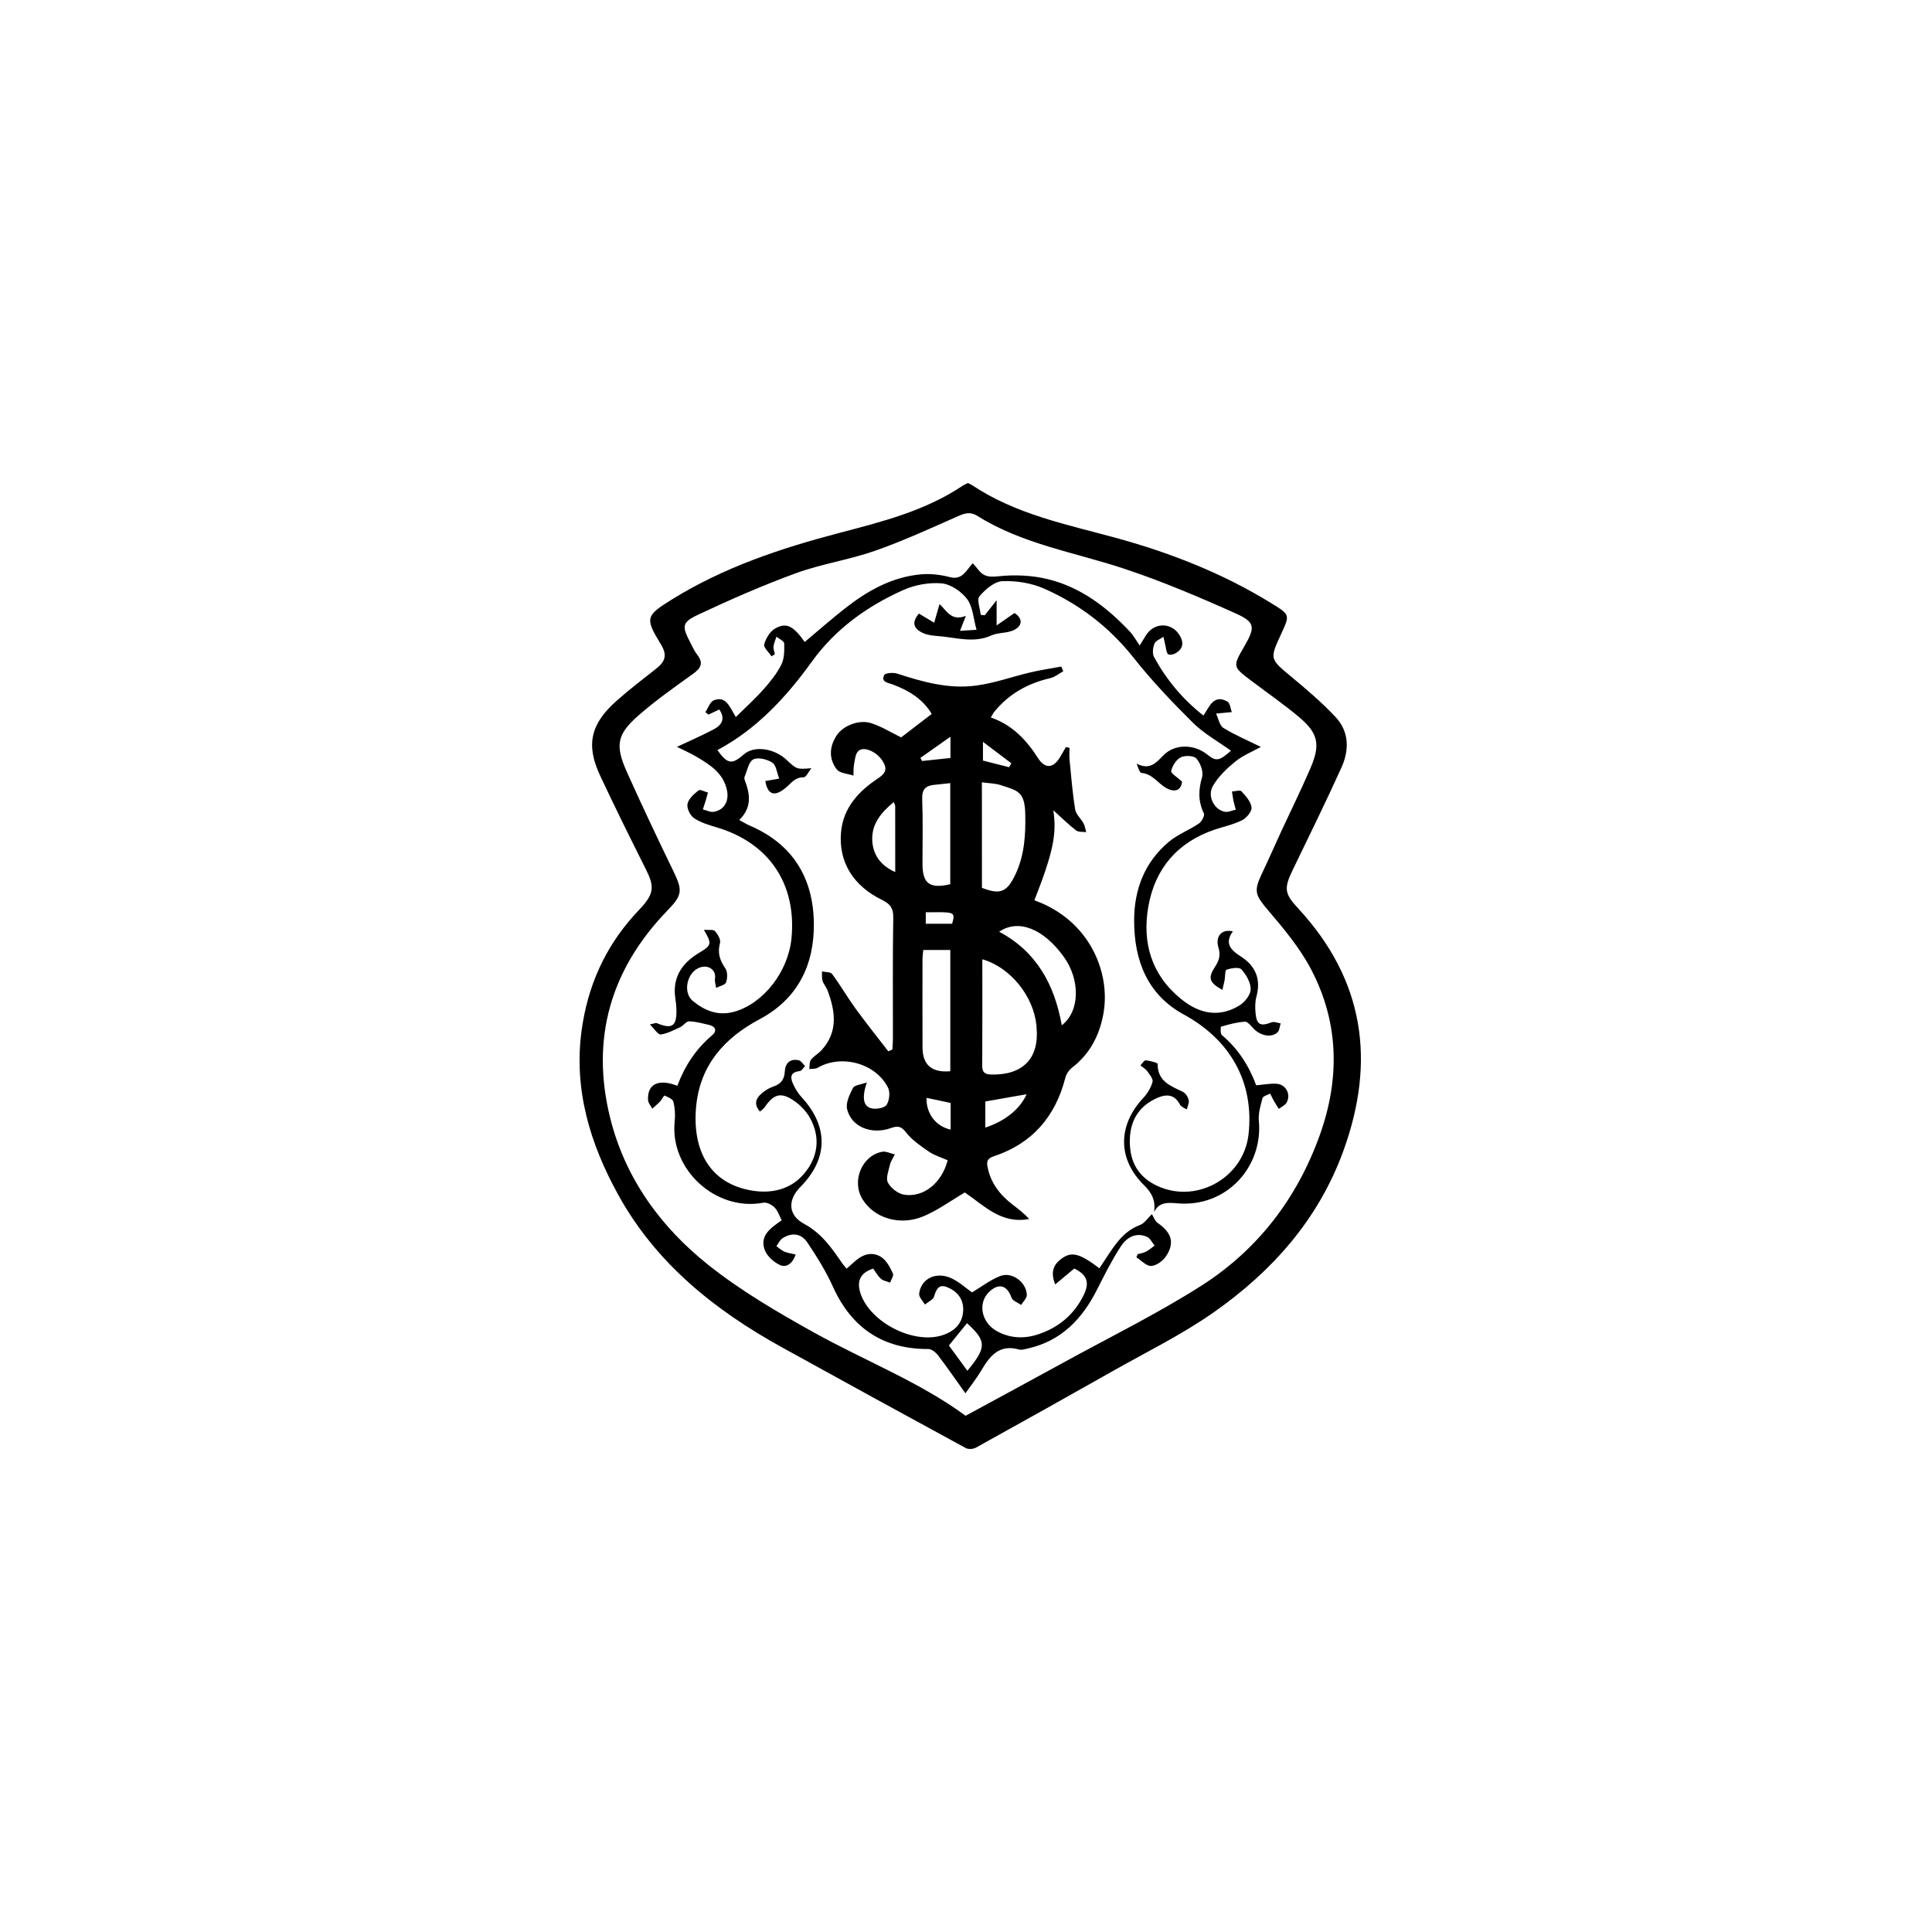 <?xml version="1.0" encoding="utf-8"?>
<svg xmlns="http://www.w3.org/2000/svg" fill="none" height="40" viewBox="0 0 40 40" width="40">
<g clip-path="url(#clip0_60_72052)">
<g clip-path="url(#clip1_60_72052)">
<path d="M20.039 10C20.072 10.017 20.102 10.029 20.128 10.046C21.032 10.649 22.08 10.857 23.104 11.136C24.235 11.446 25.319 11.871 26.321 12.489C26.708 12.728 26.71 12.724 26.526 13.123C26.283 13.648 26.289 13.64 26.737 14.013C27.054 14.276 27.369 14.544 27.65 14.844C27.935 15.147 27.937 15.531 27.773 15.892C27.452 16.6 27.109 17.299 26.77 17.999C26.581 18.387 26.588 18.496 26.872 18.802C28.243 20.281 28.492 21.963 27.812 23.83C27.294 25.253 26.335 26.324 25.125 27.173C24.471 27.631 23.745 27.987 23.047 28.382C22.102 28.917 21.153 29.447 20.203 29.973C20.147 30.003 20.047 30.01 19.994 29.98C18.726 29.291 17.461 28.597 16.198 27.9C14.796 27.127 13.574 26.15 12.792 24.723C12.217 23.676 11.876 22.559 12.041 21.339C12.164 20.43 12.517 19.627 13.133 18.944C13.188 18.884 13.244 18.826 13.298 18.765C13.537 18.495 13.545 18.345 13.381 18.016C13.055 17.364 12.73 16.711 12.421 16.05C12.128 15.419 12.227 14.988 12.763 14.512C13.029 14.275 13.314 14.058 13.594 13.837C13.773 13.695 13.818 13.561 13.684 13.342C13.349 12.794 13.369 12.748 13.91 12.412C14.982 11.745 16.165 11.352 17.376 11.034C18.263 10.801 19.153 10.578 19.93 10.057C19.964 10.036 20.001 10.02 20.039 10ZM19.992 29.312C20.695 28.93 21.364 28.569 22.031 28.203C22.983 27.68 23.962 27.2 24.876 26.617C26.043 25.872 26.858 24.806 27.326 23.497C27.741 22.338 27.724 21.179 27.15 20.079C26.918 19.633 26.584 19.233 26.255 18.847C25.995 18.541 25.951 18.456 26.119 18.103C26.262 17.803 26.395 17.498 26.534 17.197C26.732 16.77 26.94 16.348 27.126 15.917C27.346 15.409 27.295 15.177 26.875 14.829C26.564 14.571 26.23 14.338 25.906 14.094C25.519 13.802 25.519 13.802 25.763 13.38C25.989 12.989 25.992 12.883 25.585 12.701C24.826 12.36 24.056 12.034 23.267 11.772C22.247 11.434 21.168 11.266 20.237 10.682C20.092 10.591 19.981 10.623 19.837 10.686C19.268 10.937 18.701 11.199 18.115 11.404C17.581 11.591 17.011 11.674 16.48 11.867C15.79 12.119 15.114 12.416 14.449 12.729C14.114 12.887 14.118 12.967 14.291 13.302C14.336 13.388 14.376 13.48 14.435 13.555C14.569 13.727 14.513 13.833 14.35 13.95C13.969 14.224 13.582 14.496 13.229 14.804C12.773 15.201 12.73 15.425 12.977 15.979C13.288 16.674 13.615 17.362 13.947 18.047C14.14 18.446 14.12 18.539 13.816 18.854C12.643 20.068 12.225 21.503 12.633 23.146C12.944 24.396 13.678 25.403 14.666 26.19C15.34 26.726 16.097 27.168 16.853 27.589C17.908 28.175 19.043 28.614 19.992 29.312Z" fill="black"/>
<path d="M23.892 25.093C23.93 24.868 23.855 24.704 23.686 24.538C23.133 23.993 23.141 23.296 23.673 22.729C23.759 22.637 23.829 22.518 23.862 22.4C23.879 22.341 23.804 22.249 23.756 22.182C23.72 22.132 23.66 22.099 23.611 22.058C23.648 22.021 23.688 21.951 23.72 21.953C23.808 21.961 23.968 22.002 23.968 22.028C23.965 22.388 24.235 22.482 24.488 22.604C24.545 22.631 24.596 22.711 24.611 22.776C24.624 22.835 24.586 22.905 24.57 22.971C24.522 22.939 24.455 22.917 24.431 22.872C24.32 22.657 24.156 22.646 23.96 22.731C23.597 22.891 23.41 23.175 23.393 23.566C23.375 23.978 23.515 24.317 23.895 24.52C24.717 24.96 25.748 24.411 25.85 23.483C25.969 22.404 25.471 21.528 24.507 21.003C23.755 20.593 23.482 19.886 23.481 19.064C23.48 18.418 23.696 17.849 24.202 17.427C24.385 17.274 24.62 17.187 24.82 17.051C24.88 17.011 24.947 16.885 24.925 16.84C24.803 16.589 24.811 16.352 24.888 16.088C24.92 15.976 24.853 15.799 24.77 15.705C24.716 15.643 24.533 15.636 24.446 15.68C24.352 15.727 24.273 15.855 24.248 15.962C24.236 16.008 24.375 16.091 24.472 16.181C24.46 16.345 24.342 16.422 24.151 16.318C23.975 16.222 23.864 16.023 23.634 16.003C23.597 16 23.568 15.909 23.534 15.811C23.802 15.948 23.931 15.799 24.085 15.64C24.321 15.397 24.721 15.404 24.991 15.619C25.178 15.769 25.241 15.759 25.486 15.543C25.222 15.353 24.928 15.191 24.699 14.964C24.268 14.537 23.846 14.094 23.47 13.618C22.968 12.984 22.351 12.512 21.623 12.189C21.36 12.072 21.045 12.021 20.757 12.032C20.59 12.038 20.4 12.202 20.279 12.345C20.219 12.415 20.292 12.598 20.304 12.729C20.332 12.732 20.36 12.736 20.388 12.739C20.454 12.655 20.52 12.571 20.634 12.427C20.634 12.616 20.634 12.738 20.634 12.949C20.786 12.843 20.889 12.772 21.004 12.692C21.163 12.792 21.186 12.944 20.998 13.042C20.859 13.114 20.671 13.091 20.525 13.156C20.154 13.324 19.788 13.196 19.42 13.169C19.317 13.161 19.209 13.15 19.116 13.109C18.897 13.013 18.879 12.872 19.026 12.704C19.135 12.769 19.238 12.831 19.341 12.893C19.377 12.767 19.413 12.641 19.452 12.507C19.591 12.629 19.693 12.875 19.998 12.75C19.957 12.854 19.927 12.93 19.876 13.061C20.017 13.052 20.125 13.046 20.218 13.039C20.152 12.803 20.142 12.562 20.023 12.403C19.905 12.246 19.684 12.095 19.496 12.078C19.235 12.055 18.94 12.109 18.699 12.217C17.951 12.553 17.298 13.02 16.808 13.699C16.277 14.434 15.668 15.095 14.853 15.53C15.064 15.823 15.153 15.836 15.403 15.617C15.612 15.434 16.025 15.488 16.286 15.733C16.497 15.93 16.497 15.93 16.799 15.905C16.744 15.971 16.689 16.095 16.636 16.094C16.463 16.09 16.388 16.208 16.28 16.3C16.041 16.504 15.895 16.462 15.845 16.171C15.921 16.157 15.995 16.144 16.133 16.12C16.083 15.993 16.069 15.839 15.989 15.789C15.882 15.72 15.694 15.672 15.596 15.723C15.5 15.772 15.471 15.955 15.416 16.081C15.408 16.101 15.412 16.132 15.42 16.154C15.529 16.438 15.574 16.716 15.305 16.977C15.399 17.027 15.458 17.066 15.522 17.093C16.413 17.474 16.84 18.178 16.85 19.117C16.859 19.977 16.519 20.68 15.727 21.102C14.993 21.492 14.495 22.054 14.413 22.906C14.328 23.799 14.679 24.499 15.564 24.649C15.973 24.718 16.371 24.629 16.649 24.299C16.932 23.963 16.991 23.563 16.78 23.164C16.703 23.02 16.578 22.885 16.443 22.793C16.167 22.603 16.02 22.648 15.829 22.927C15.807 22.958 15.772 22.98 15.734 23.014C15.611 22.875 15.641 22.754 15.754 22.652C15.825 22.588 15.911 22.53 16 22.5C16.159 22.448 16.239 22.36 16.248 22.187C16.256 22.016 16.354 21.911 16.538 21.952C16.588 21.963 16.625 22.031 16.668 22.072C16.632 22.108 16.599 22.17 16.559 22.175C16.337 22.202 16.364 22.331 16.433 22.47C16.475 22.556 16.527 22.641 16.592 22.711C17.157 23.323 17.151 23.989 16.568 24.578C16.307 24.843 16.313 25.157 16.646 25.337C17.004 25.529 17.215 25.831 17.43 26.144C17.456 26.183 17.489 26.217 17.529 26.266C17.611 26.195 17.68 26.128 17.755 26.069C17.912 25.948 18.097 25.923 18.253 26.032C18.359 26.105 18.429 26.243 18.487 26.365C18.508 26.409 18.451 26.491 18.429 26.555C18.364 26.53 18.287 26.518 18.238 26.475C18.173 26.418 18.13 26.335 18.078 26.265C17.814 26.35 17.729 26.522 17.818 26.785C18.023 27.386 18.922 27.841 19.52 27.642C19.751 27.564 19.918 27.416 19.94 27.159C19.958 26.946 19.865 26.78 19.674 26.679C19.48 26.576 19.401 26.628 19.34 26.84C19.321 26.909 19.216 26.953 19.15 27.009C19.107 26.934 19.022 26.854 19.03 26.785C19.067 26.471 19.382 26.318 19.702 26.467C19.864 26.543 20.002 26.672 20.125 26.758C20.313 26.646 20.498 26.501 20.708 26.419C20.954 26.323 21.253 26.548 21.259 26.812C21.26 26.88 21.183 26.949 21.142 27.017C21.073 26.968 20.964 26.933 20.942 26.867C20.852 26.606 20.673 26.555 20.472 26.754C20.241 26.984 20.319 27.378 20.631 27.555C20.902 27.709 21.196 27.721 21.478 27.631C21.911 27.493 22.247 27.215 22.444 26.797C22.565 26.542 22.495 26.387 22.242 26.263C22.115 26.369 21.993 26.472 21.847 26.593C21.745 26.338 21.812 26.186 21.965 26.069C22.181 25.903 22.346 25.943 22.762 26.259C22.809 26.188 22.855 26.119 22.901 26.048C23.084 25.77 23.26 25.491 23.599 25.364C23.697 25.328 23.766 25.215 23.848 25.138C23.887 25.2 23.913 25.282 23.969 25.32C24.261 25.523 24.327 25.735 24.136 26.017C24.071 26.111 23.937 26.207 23.832 26.21C23.732 26.213 23.63 26.096 23.528 26.031C23.537 26.01 23.545 25.988 23.553 25.967C23.611 25.95 23.674 25.942 23.727 25.914C23.791 25.881 23.846 25.831 23.905 25.789C23.853 25.726 23.814 25.636 23.747 25.607C23.513 25.505 23.322 25.625 23.204 25.807C23.02 26.091 22.867 26.395 22.714 26.698C22.408 27.304 21.977 27.76 21.289 27.917C21.226 27.931 21.155 27.956 21.097 27.94C20.691 27.826 20.494 28.07 20.318 28.372C20.225 28.53 20.109 28.674 19.988 28.847C19.789 28.569 19.612 28.311 19.422 28.062C19.375 28 19.288 27.929 19.219 27.93C18.288 27.935 17.632 27.498 17.245 26.64C17.1 26.319 16.91 26.015 16.713 25.721C16.588 25.535 16.39 25.513 16.198 25.639C16.145 25.674 16.115 25.745 16.075 25.8C16.13 25.839 16.18 25.888 16.24 25.914C16.308 25.943 16.386 25.952 16.474 25.973C16.411 26.162 16.279 26.25 16.151 26.192C16.021 26.134 15.878 26.005 15.831 25.875C15.726 25.578 15.958 25.422 16.184 25.265C16.136 25.174 16.105 25.069 16.037 25C15.981 24.942 15.874 24.887 15.803 24.901C14.819 25.087 13.862 24.21 13.969 23.215C13.983 23.082 13.974 22.939 13.941 22.809C13.927 22.753 13.827 22.712 13.759 22.683C13.746 22.678 13.699 22.77 13.661 22.811C13.612 22.862 13.556 22.907 13.504 22.954C13.474 22.895 13.421 22.838 13.417 22.778C13.399 22.444 13.63 22.328 14.024 22.48C14.175 22.073 14.406 21.72 14.741 21.436C14.855 21.34 14.814 21.249 14.671 21.217C14.537 21.188 14.402 21.148 14.267 21.146C14.206 21.145 14.149 21.235 14.082 21.267C13.951 21.327 13.818 21.399 13.679 21.418C13.624 21.425 13.551 21.304 13.454 21.21C13.551 21.19 13.578 21.174 13.595 21.182C13.92 21.317 14.017 21.248 14.004 20.882C14 20.752 13.966 20.623 13.97 20.494C13.98 20.134 14.186 19.9 14.482 19.722C14.738 19.569 14.74 19.54 14.574 19.251C14.671 19.259 14.768 19.24 14.802 19.277C14.861 19.342 14.927 19.455 14.907 19.526C14.851 19.728 14.903 19.881 15.016 20.047C15.065 20.118 15.064 20.251 15.033 20.338C15.014 20.394 14.899 20.416 14.826 20.453C14.818 20.389 14.794 20.323 14.803 20.261C14.831 20.092 14.68 19.971 14.501 20.027C14.229 20.111 14.123 20.544 14.346 20.726C14.59 20.925 14.87 21.04 15.201 20.947C15.804 20.778 16.32 20.12 16.387 19.424C16.495 18.298 15.919 17.449 14.836 17.129C14.674 17.081 14.504 17.03 14.368 16.938C14.288 16.883 14.215 16.732 14.234 16.644C14.256 16.537 14.368 16.439 14.463 16.364C14.495 16.338 14.591 16.392 14.657 16.409C14.642 16.464 14.628 16.518 14.612 16.572C14.593 16.634 14.572 16.696 14.552 16.758C14.626 16.776 14.705 16.819 14.775 16.808C14.987 16.775 15.096 16.594 15.053 16.371C14.984 16.014 14.707 15.838 14.426 15.671C14.296 15.594 14.157 15.533 14.016 15.463C14.286 15.336 14.538 15.226 14.78 15.098C14.939 15.014 15.026 14.884 14.892 14.689C14.817 14.724 14.743 14.76 14.668 14.795C14.647 14.778 14.625 14.762 14.604 14.745C14.661 14.66 14.701 14.529 14.779 14.499C15.029 14.403 15.104 14.627 15.234 14.846C15.439 14.643 15.635 14.467 15.808 14.272C15.947 14.115 16.084 13.946 16.177 13.76C16.24 13.634 16.24 13.468 16.236 13.322C16.235 13.274 16.132 13.228 16.076 13.181C16.055 13.249 16.023 13.315 16.015 13.385C16.009 13.436 16.033 13.491 16.043 13.544C16.02 13.559 15.997 13.574 15.974 13.589C15.919 13.505 15.804 13.404 15.822 13.34C15.856 13.217 15.942 13.072 16.049 13.012C16.285 12.881 16.421 12.957 16.661 13.291C16.939 13.058 17.211 12.819 17.495 12.596C17.96 12.231 18.468 11.944 19.07 11.891C19.265 11.874 19.472 11.898 19.663 11.948C19.925 12.016 19.998 11.814 20.14 11.661C20.181 11.708 20.221 11.753 20.257 11.8C20.368 11.941 20.484 11.951 20.674 11.931C21.011 11.895 21.37 11.911 21.699 11.992C22.379 12.159 22.922 12.575 23.396 13.08C23.466 13.155 23.517 13.25 23.596 13.365C23.671 13.242 23.699 13.195 23.728 13.15C23.908 12.869 24.283 12.885 24.438 13.179C24.518 13.331 24.476 13.447 24.336 13.527C24.294 13.552 24.208 13.567 24.184 13.544C24.147 13.508 24.145 13.435 24.131 13.378C24.115 13.313 24.102 13.249 24.088 13.184C24.024 13.23 23.928 13.263 23.903 13.325C23.869 13.407 23.854 13.531 23.893 13.603C24.148 14.068 24.479 14.472 24.916 14.815C25.043 14.625 25.129 14.369 25.41 14.523C25.468 14.554 25.476 14.675 25.503 14.743C25.355 14.757 25.266 14.766 25.177 14.774C25.226 14.876 25.249 15.021 25.331 15.072C25.57 15.219 25.833 15.33 26.105 15.464C25.928 15.562 25.733 15.64 25.577 15.766C25.4 15.91 25.224 16.078 25.112 16.272C24.989 16.485 25.14 16.768 25.36 16.807C25.43 16.82 25.51 16.779 25.586 16.763C25.569 16.7 25.55 16.637 25.536 16.573C25.523 16.511 25.517 16.449 25.507 16.387C25.575 16.384 25.675 16.352 25.704 16.384C25.793 16.481 25.898 16.598 25.912 16.717C25.921 16.799 25.809 16.935 25.718 16.981C25.54 17.071 25.337 17.113 25.146 17.177C24.377 17.439 23.913 17.983 23.775 18.769C23.643 19.52 23.84 20.186 24.456 20.686C24.854 21.009 25.263 21.062 25.664 20.815C25.773 20.748 25.892 20.596 25.894 20.482C25.895 20.342 25.802 20.18 25.702 20.07C25.654 20.017 25.492 20.044 25.394 20.076C25.361 20.086 25.368 20.219 25.354 20.296C25.341 20.36 25.324 20.423 25.308 20.495C25.036 20.343 25.005 20.248 25.152 20.023C25.236 19.894 25.277 19.783 25.227 19.619C25.155 19.383 25.298 19.228 25.525 19.283C25.347 19.529 25.479 19.669 25.687 19.801C25.995 19.996 26.112 20.274 26.012 20.638C25.983 20.745 25.985 20.865 25.995 20.976C26.018 21.22 26.096 21.254 26.327 21.166C26.379 21.146 26.452 21.179 26.515 21.188C26.494 21.251 26.492 21.333 26.45 21.373C26.324 21.492 26.097 21.447 25.951 21.293C25.898 21.238 25.83 21.149 25.775 21.153C25.609 21.163 25.444 21.209 25.282 21.255C25.27 21.258 25.264 21.401 25.297 21.43C25.635 21.714 25.862 22.072 26.008 22.47C26.158 22.457 26.293 22.43 26.427 22.438C26.624 22.45 26.734 22.658 26.637 22.83C26.605 22.885 26.531 22.916 26.477 22.958C26.443 22.904 26.407 22.851 26.376 22.795C26.347 22.745 26.323 22.692 26.297 22.641C26.242 22.672 26.152 22.692 26.14 22.735C26.098 22.887 26.049 23.05 26.063 23.202C26.153 24.152 25.4 25.002 24.378 24.914C24.154 24.893 24.001 24.892 23.892 25.093ZM19.646 27.857C19.782 28.043 19.903 28.209 20.029 28.38C20.43 27.894 20.428 27.767 20.021 27.395C19.899 27.544 19.779 27.693 19.646 27.857Z" fill="black"/>
<path d="M21.416 18.64C22.551 19.045 22.995 20.122 22.847 20.976C22.768 21.428 22.569 21.817 22.196 22.105C22.132 22.155 22.076 22.238 22.056 22.317C21.849 23.122 21.367 23.678 20.574 23.94C20.425 23.989 20.427 24.063 20.449 24.173C20.515 24.5 20.708 24.743 20.966 24.941C21.084 25.032 21.204 25.122 21.308 25.238C20.728 25.349 20.369 24.955 19.976 24.689C19.692 24.855 19.423 25.053 19.124 25.18C18.632 25.389 18.095 25.22 17.855 24.826C17.628 24.453 17.842 23.927 18.263 23.846C18.343 23.831 18.438 23.881 18.526 23.901C18.491 23.973 18.442 24.041 18.425 24.117C18.396 24.24 18.335 24.396 18.384 24.486C18.445 24.6 18.594 24.716 18.721 24.735C19.124 24.798 19.502 24.488 19.62 24.022C19.494 23.966 19.353 23.925 19.237 23.847C19.066 23.73 18.885 23.607 18.76 23.447C18.657 23.315 18.589 23.304 18.443 23.356C18.04 23.5 17.622 23.328 17.538 22.962C17.508 22.831 17.59 22.659 17.66 22.525C17.69 22.466 17.817 22.458 17.946 22.41C17.836 22.743 17.877 22.917 18.057 22.95C18.154 22.967 18.315 22.939 18.357 22.873C18.414 22.782 18.433 22.614 18.386 22.52C18.132 22.011 17.415 21.821 16.927 22.108C16.881 22.135 16.813 22.126 16.755 22.134C16.765 22.069 16.755 21.99 16.789 21.943C16.846 21.867 16.938 21.819 17.004 21.748C17.358 21.365 17.297 20.937 17.131 20.5C17.105 20.433 17.051 20.376 17.03 20.308C17.011 20.247 17.021 20.177 17.018 20.112C17.091 20.129 17.196 20.121 17.229 20.167C17.398 20.394 17.539 20.641 17.705 20.87C17.926 21.174 18.161 21.468 18.391 21.766C18.419 21.753 18.448 21.741 18.476 21.729C18.48 21.654 18.487 21.579 18.487 21.504C18.488 20.668 18.48 19.832 18.494 18.995C18.497 18.8 18.428 18.713 18.262 18.632C17.663 18.341 17.36 17.843 17.412 17.236C17.456 16.722 17.779 16.38 18.18 16.114C18.358 15.996 18.368 15.899 18.265 15.743C18.143 15.561 17.884 15.445 17.772 15.548C17.71 15.605 17.701 15.725 17.683 15.819C17.667 15.897 17.673 15.978 17.67 16.058C17.551 16.017 17.386 16.011 17.323 15.928C17.157 15.71 17.169 15.459 17.323 15.225C17.453 15.027 17.78 14.891 18.036 14.972C18.253 15.041 18.451 15.167 18.657 15.267C18.845 15.123 19.064 14.954 19.29 14.781C19.114 14.481 18.819 14.294 18.476 14.169C18.379 14.134 18.237 14.12 18.306 13.977C18.328 13.932 18.493 13.92 18.574 13.946C19.102 14.118 19.639 14.268 20.194 14.196C20.581 14.147 20.956 14.01 21.337 13.92C21.547 13.871 21.761 13.839 21.973 13.8C21.986 13.832 22 13.865 22.013 13.898C21.925 13.946 21.843 14.017 21.749 14.039C21.283 14.146 20.888 14.364 20.585 14.738C20.561 14.767 20.545 14.804 20.514 14.855C20.961 15.009 21.253 15.323 21.492 15.697C21.634 15.918 21.804 15.912 21.944 15.681C21.987 15.611 22.027 15.538 22.069 15.466C22.093 15.472 22.118 15.478 22.143 15.484C22.143 15.567 22.136 15.65 22.144 15.731C22.178 16.075 22.205 16.42 22.26 16.76C22.277 16.861 22.38 16.947 22.433 17.046C22.463 17.101 22.471 17.168 22.488 17.229C22.418 17.219 22.33 17.231 22.281 17.194C22.131 17.08 21.997 16.946 21.808 16.776C21.885 17.274 21.796 17.668 21.416 18.64ZM20.338 19.861C20.338 20.607 20.34 21.335 20.336 22.064C20.335 22.203 20.391 22.244 20.523 22.247C21.177 22.263 21.52 21.911 21.461 21.273C21.46 21.257 21.46 21.241 21.458 21.225C21.395 20.621 20.919 20.027 20.338 19.861ZM20.33 18.382C20.704 18.527 20.845 18.477 21.02 18.111C21.211 17.713 21.236 17.285 21.227 16.853C21.217 16.378 21.059 16.369 20.726 16.257C20.613 16.219 20.488 16.219 20.329 16.197C20.33 16.937 20.33 17.655 20.33 18.382ZM19.675 22.179C19.675 21.331 19.675 20.5 19.675 19.668C19.48 19.668 19.304 19.668 19.115 19.668C19.109 19.742 19.099 19.805 19.099 19.868C19.099 20.476 19.097 21.085 19.1 21.693C19.102 22.049 19.294 22.212 19.675 22.179ZM19.674 16.214C19.551 16.227 19.449 16.239 19.346 16.249C19.168 16.266 19.085 16.34 19.093 16.541C19.11 16.987 19.099 17.433 19.099 17.88C19.099 18.296 19.246 18.405 19.674 18.307C19.674 17.614 19.674 16.921 19.674 16.214ZM20.687 19.291C21.462 19.702 21.833 20.388 21.983 21.227C22.36 20.941 22.369 20.286 22.024 19.809C21.602 19.224 21.082 19.02 20.687 19.291ZM18.535 18.055C18.535 17.578 18.535 17.134 18.534 16.691C18.534 16.67 18.52 16.65 18.504 16.606C18.241 16.822 18.043 17.062 18.059 17.401C18.074 17.688 18.22 17.915 18.535 18.055ZM20.4 23.345C20.806 23.214 21.12 22.961 21.255 22.655C20.966 22.706 20.685 22.755 20.4 22.805C20.4 22.987 20.4 23.157 20.4 23.345ZM19.182 22.73C19.175 23.06 19.377 23.319 19.682 23.388C19.682 23.204 19.682 23.023 19.682 22.835C19.515 22.8 19.358 22.767 19.182 22.73ZM19.055 15.692C19.067 15.713 19.08 15.734 19.092 15.756C19.286 15.735 19.48 15.714 19.678 15.693C19.678 15.568 19.678 15.454 19.678 15.253C19.437 15.423 19.246 15.558 19.055 15.692ZM20.892 15.884C20.908 15.857 20.924 15.83 20.939 15.803C20.757 15.666 20.575 15.528 20.351 15.359C20.351 15.544 20.351 15.645 20.351 15.747C20.539 15.795 20.715 15.839 20.892 15.884ZM19.167 19.125C19.369 19.125 19.544 19.125 19.713 19.125C19.788 18.86 19.75 18.887 19.167 18.887C19.167 18.961 19.167 19.036 19.167 19.125Z" fill="black"/>
</g>
</g>
<defs>
<clipPath id="clip0_60_72052">
<rect fill="white" height="40" width="40"/>
</clipPath>
<clipPath id="clip1_60_72052">
<rect fill="white" height="20" transform="translate(12 10)" width="16.177"/>
</clipPath>
</defs>
</svg>